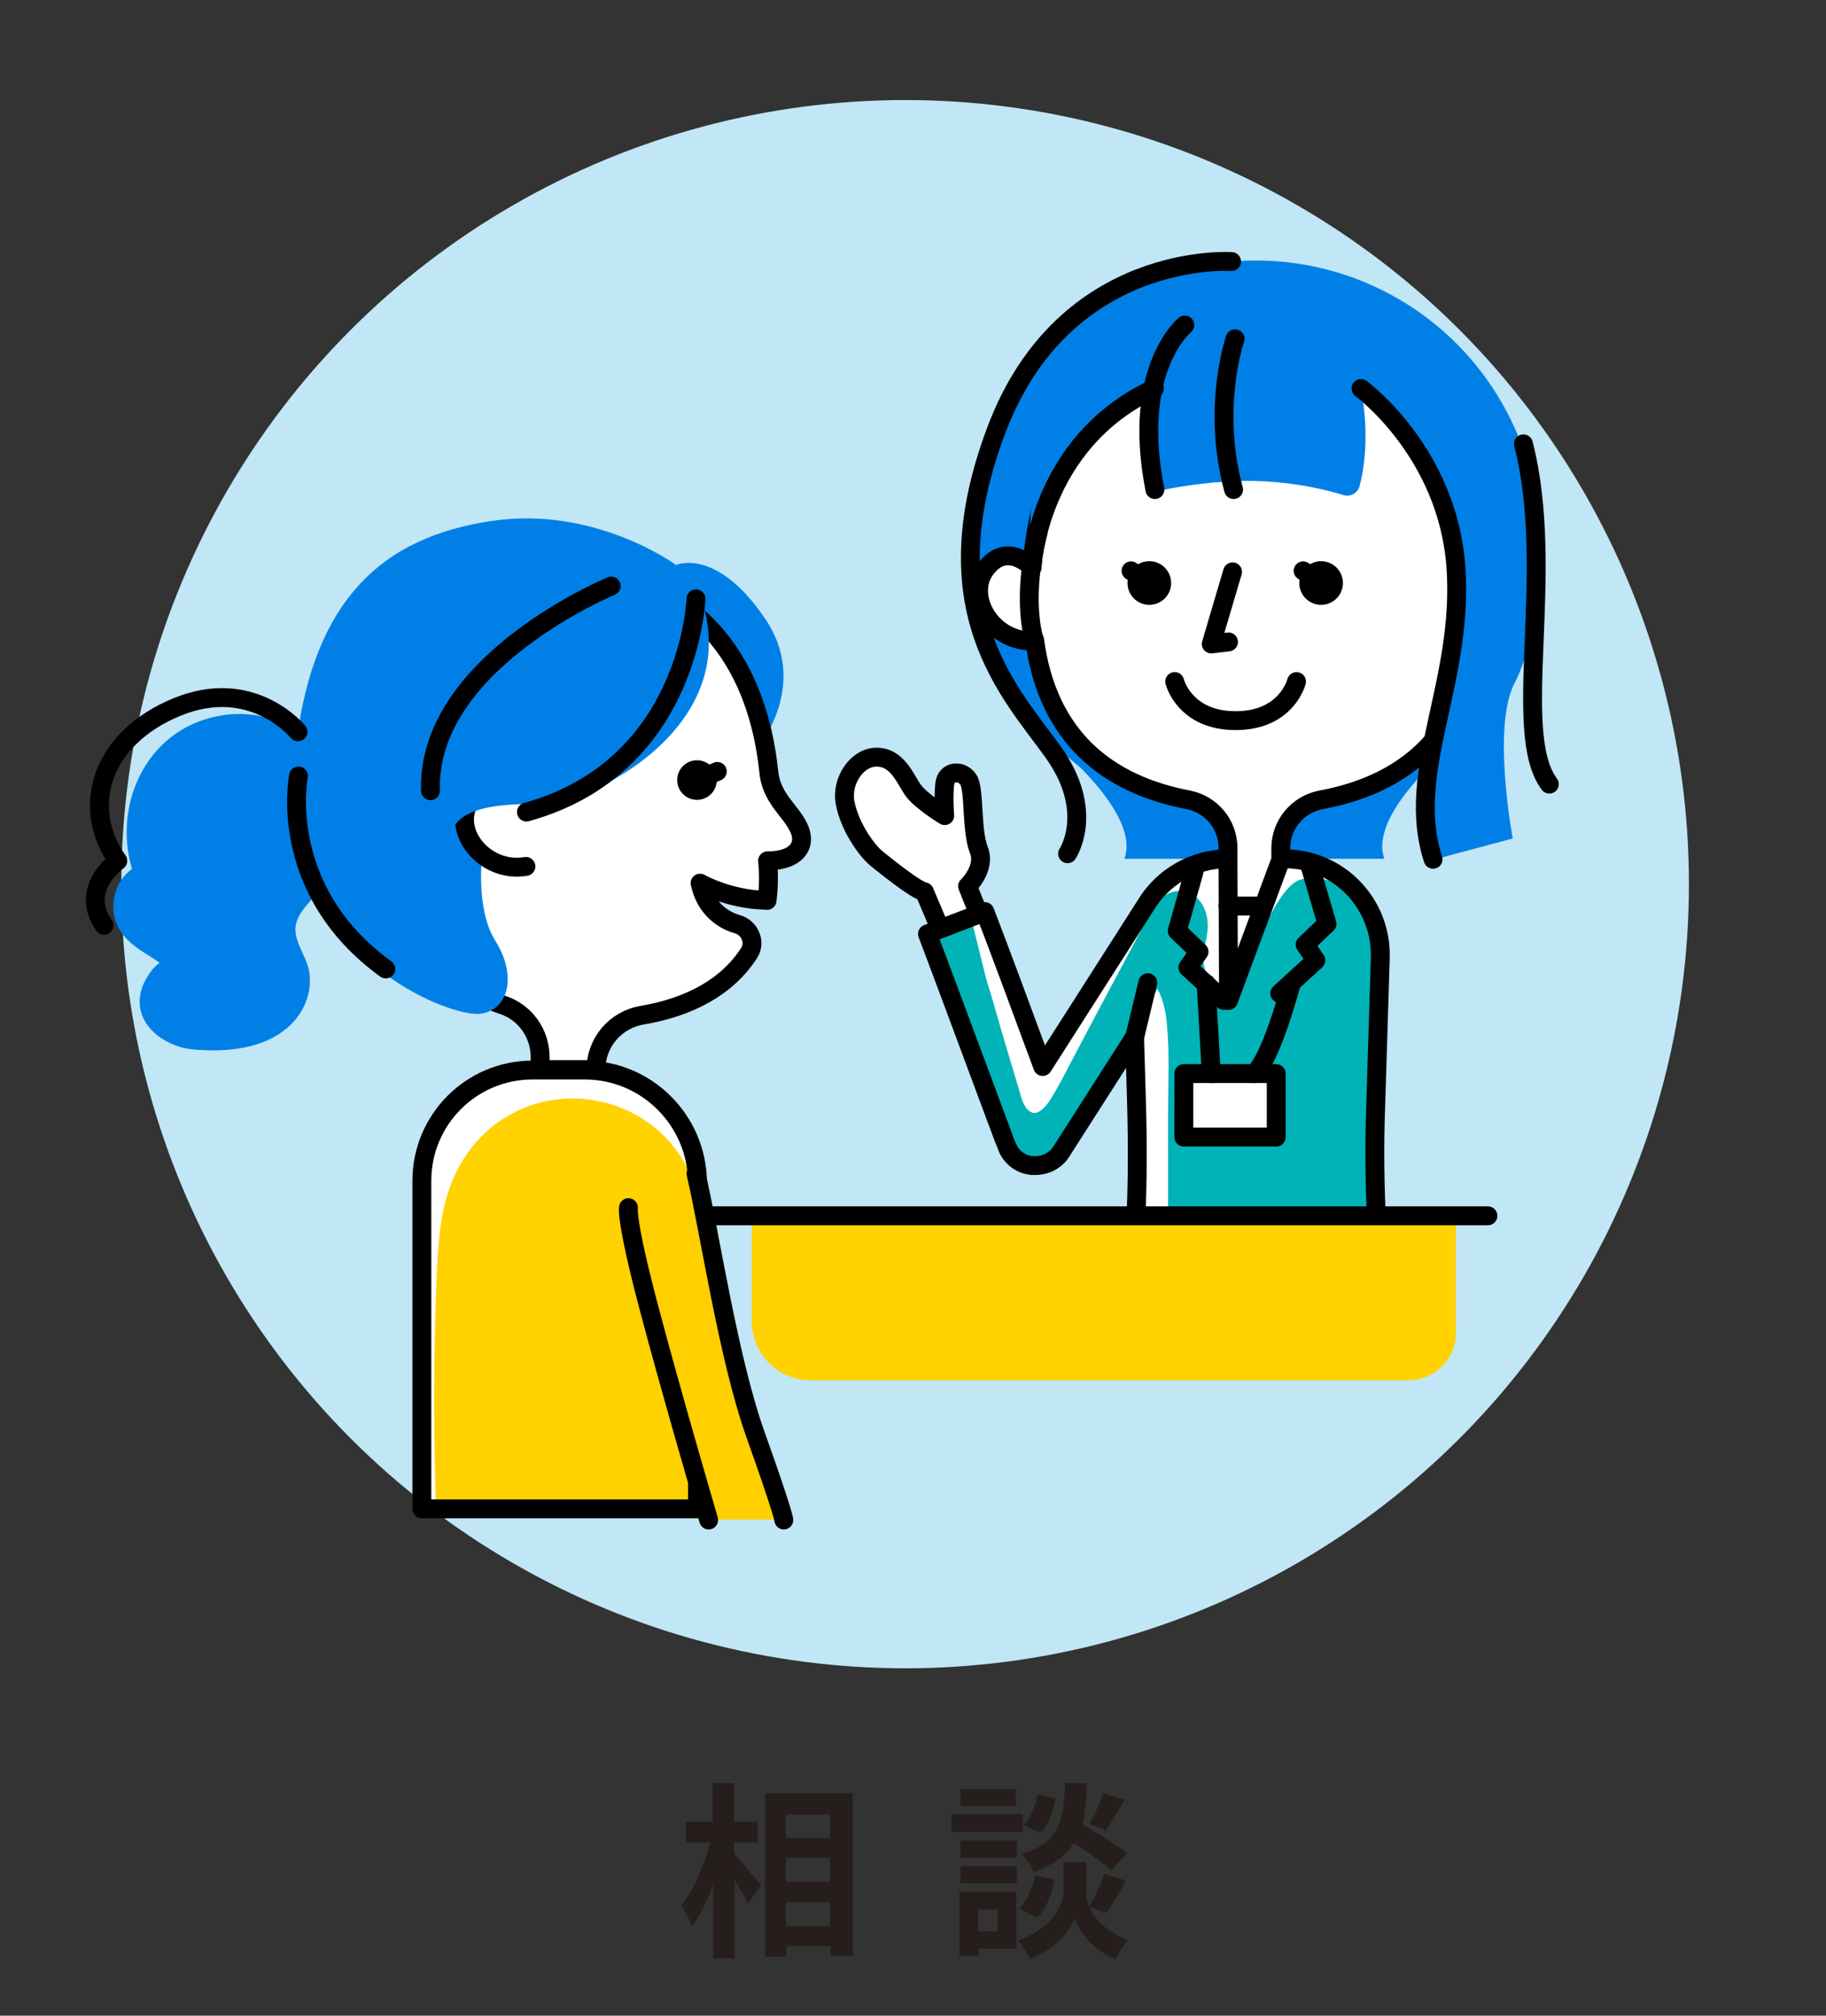 <?xml version="1.0" encoding="utf-8"?>
<!-- Generator: Adobe Illustrator 28.2.0, SVG Export Plug-In . SVG Version: 6.00 Build 0)  -->
<svg version="1.1" id="レイヤー_1" xmlns="http://www.w3.org/2000/svg" xmlns:xlink="http://www.w3.org/1999/xlink" x="0px"
	 y="0px" width="359.7px" height="396.9px" viewBox="0 0 359.7 396.9" style="enable-background:new 0 0 359.7 396.9;"
	 xml:space="preserve">
<rect x="0" y="0" width="359.7" height="396.9" fill="#333333" stroke="none"/>
<style type="text/css">
	.st0{fill:#C1E6F5;}
	.st1{fill:#FFFFFF;}
	.st2{fill:#00B3B7;}
	.st3{fill:#251E1C;}
	.st4{fill:#0080E6;}
	.st5{fill:none;stroke:#000000;stroke-width:3.719;stroke-linecap:round;stroke-linejoin:round;stroke-miterlimit:10;}
	.st6{fill:#FFFFFF;stroke:#000000;stroke-width:3.719;stroke-linecap:round;stroke-linejoin:round;stroke-miterlimit:10;}
	.st7{fill:#FFD200;}
	.st8{fill:#FFCF00;}
</style>
<g>
	<circle class="st0" cx="178.3" cy="174.1" r="154.4"/>
	<path class="st1" d="M222.4,267.2h50.1l-1.3-26c-0.4-7.8-0.5-15.6-0.2-23.5l0.9-29.1c0.3-10.7-8.2-19.5-18.9-19.5h-11.1
		c-6.9,0-13,3.7-16.3,9.3l0,0L205.4,210c-3.8-10.3-9.1-24.6-11.4-30.5l-11.3,4.4c3.6,9.4,15.4,41.4,15.6,41.7c0.8,2.2,2.7,3.7,5,3.9
		c0.2,0,0.4,0,0.7,0c2,0,4-1,5.1-2.8l14.4-22.5l0.4,13.5c0.2,7.8,0.2,15.6-0.2,23.5L222.4,267.2z"/>
	<path class="st2" d="M270.8,227.6c0,0,0.9-33.8,0.8-42.3s-10.2-14.1-15.7-12c-5.5,2-12,22.4-12,22.4c-2.7,0.2-5.4-1.6-6.4-4.4
		c-0.9-2.4-0.2-4.5,0.2-6.8c0.5-2.7,0.2-5.5-1.8-7.6c-2-2-5-1.9-7.1-0.1c-2,1.7-3,4.5-4.2,6.7c-3,5.6-5.9,11.1-8.9,16.7
		c-1.5,2.8-3,5.7-4.5,8.5c-1.3,2.5-2.6,5.1-4.1,7.5c-0.7,1.2-2.3,3.3-3.7,2.9c-1.6-0.5-2.2-2.8-2.6-4.3c-1.8-6-3.6-12-5.3-18
		c-0.4-1.3-0.8-2.6-1.2-3.9l0,0l-2.7-10.9l-6.3,0.9l-1.3,2.3c0,0,5.3,15.9,9.1,29.1c3.8,13.2,7,15.2,10.2,15.1
		c3.2-0.1,5.7-2.8,6.8-2.4c1,0.4,8.8-15.7,8.8-15.7l9.1-16.6c1.2,2.2,1.7,4.8,1.9,7.4c0.5,5.6,0.2,11.2,0.2,16.8
		c0,6.3,0,12.6,0,18.9c0,3.1,0,6.1,0,9.2c0,2.9-0.2,5.8,0.3,8.7c0.4,2.6,1.7,4.8,3.8,6.3s4.8,1.9,7.3,2.1c3,0.3,6,0.6,9,0.9
		s6,0.7,8.9,0.8c2.7,0.1,5.4-0.4,7.5-2.1c1.8-1.5,2.7-3.8,3-6.1c0.4-2.6,0.2-5.1,0-7.7c-0.1-0.9-0.1-1.7-0.2-2.6l0,0L270.8,227.6z
		 M250.8,222.5h-17.4v-11.1h17.4V222.5z"/>
	<g>
		<path class="st3" d="M144.7,365.1c1.3,1.4,4.4,5.2,5.2,6.1l-2.5,3.6c-0.6-1.2-1.6-2.9-2.7-4.6v15.4h-4.2V371
			c-1.2,3.3-2.6,6.3-4.2,8.3c-0.4-1.3-1.4-3-2.1-4.1c2.4-2.9,4.6-8,5.7-12.4h-4.8v-4.1h5.3v-7.6h4.2v7.6h4.6v4.1h-4.6v2.3H144.7z
			 M168,353.1v32h-4.4v-1.9h-8.7v2.1h-4.2v-32.2H168z M154.8,357.3v4.6h8.7v-4.6H154.8z M154.8,365.8v4.7h8.7v-4.7H154.8z
			 M163.5,379.3v-4.7h-8.7v4.7H163.5z"/>
		<path class="st3" d="M201.5,360.7h-14.1v-3.5h14.1V360.7z M200.3,383.7h-7.5v1.4H189v-12.6h11.2v11.2H200.3z M200.3,365.8h-11.1
			v-3.4h11.1V365.8z M189.2,367.5h11.1v3.3h-11.1V367.5z M200.1,355.6h-10.9v-3.3h10.9V355.6z M192.7,376v4.3h3.8V376H192.7z
			 M214.6,375.5c1,2.3,3.2,4.8,7.6,6.5c-0.8,1-1.9,2.7-2.5,3.7c-4.7-1.7-7.3-5.8-8-8.1c-0.7,2.3-3.7,6.3-8.8,8.1
			c-0.4-1-1.6-2.7-2.4-3.6c7.1-2.5,9-7.3,9-9.8v-5.6h4.5v5.6C213.9,373.2,214.1,374.3,214.6,375.5c1-1.9,2.3-4.5,2.9-6.5l4.3,1.3
			c-1.3,2.3-2.7,4.8-3.9,6.4L214.6,375.5z M200.7,375.8c1.6-1.4,2.7-4,3.2-6.5l3.8,0.8c-0.5,2.8-1.6,5.8-3.4,7.5L200.7,375.8z
			 M218.9,368.3c-1.6-1.5-4.6-3.6-7.4-5.4c-1.5,2.4-3.9,4.3-7.9,5.7c-0.4-1.1-1.5-2.7-2.4-3.5c7.7-2.4,8.3-6.6,8.6-14h4.3
			c-0.1,3.1-0.3,5.7-0.9,8.1c3,1.8,6.8,4.1,8.8,5.7L218.9,368.3z M207.9,354.1c-0.4,2.4-1.3,5.2-2.9,6.8l-3.4-1.5
			c1.4-1.3,2.4-3.8,2.8-6.1L207.9,354.1z M221.5,354.4c-1.2,2.1-2.6,4.4-3.6,6l-3.3-1.3c1-1.6,2.1-4.2,2.7-6L221.5,354.4z"/>
	</g>
	<g>
		<path class="st4" d="M286.8,146.1l-39.7-9.9l-39.7,9.9c8.1,6.9,16.5,16.4,14.1,23h25.6h25.6C270.3,162.5,278.7,153,286.8,146.1z"
			/>
		<path class="st5" d="M222.4,267.2h50.1l-1.3-26c-0.4-7.8-0.5-15.6-0.2-23.5l0.9-29.1c0.3-10.7-8.2-19.5-18.9-19.5h-11.1
			c-6.9,0-13,3.7-16.3,9.3l0,0L205.4,210c-3.8-10.3-9.1-24.6-11.4-30.5l-11.3,4.4c3.6,9.4,15.4,41.4,15.6,41.7
			c0.8,2.2,2.7,3.7,5,3.9c0.2,0,0.4,0,0.7,0c2,0,4-1,5.1-2.8l14.4-22.5l0.4,13.5c0.2,7.8,0.2,15.6-0.2,23.5L222.4,267.2z"/>
		<circle class="st4" cx="247.4" cy="107.2" r="55.9"/>
		<path class="st6" d="M299.7,111.6c-3.3-3.8-7-1.5-8.8,0.1C289.1,86.4,274.3,66,247.1,66c-27.6,0-42.1,20.4-43.8,45.7
			c-1.7-1.6-5.4-4.1-8.8-0.1c-4.6,5.3,0.5,14.6,8.7,14.6l0.6-0.2c2.6,19.4,14.6,28.5,30.3,31.5c4.5,0.9,7.8,4.8,7.8,9.5v2.3L242,197
			l10.3-27.7V167c0-4.6,3.3-8.6,7.9-9.5c15.7-2.9,27.8-12,30.4-31.4l0.5,0.2C299.1,126.1,304.3,116.9,299.7,111.6z"/>
		<polyline class="st6" points="242.8,112.6 238.6,126.8 242,126.4 		"/>
		<g>
			<circle cx="226.4" cy="114.8" r="4.3"/>
			<ellipse transform="matrix(0.16 -0.987 0.987 0.16 105.287 353.35)" cx="260.3" cy="114.8" rx="4.3" ry="4.3"/>
		</g>
		<path class="st6" d="M255.4,134.2c0,0-1.9,7.7-12,7.7s-12-7.7-12-7.7"/>
		<line class="st5" x1="222.8" y1="112.4" x2="226.4" y2="114.8"/>
		<line class="st5" x1="256.7" y1="112.4" x2="260.3" y2="114.8"/>
		<rect x="233.2" y="211.4" class="st5" width="18.2" height="12.5"/>
		<path class="st4" d="M290.9,111.6c-2.6-22.3-22.8-35.2-22.8-35.2c1.7,9.4,0.6,16-0.3,19.4c-0.4,1.3-1.8,2.1-3.1,1.7
			c-3.2-1-9.6-2.6-17.6-2.8c-8-0.1-14.7,1.1-18.1,1.8c-1.4,0.3-2.7-0.6-2.9-1.9c-0.6-3.5-1.2-10.2,1.4-18.2c0,0-19,6-24.1,35.2
			c0,0-8.4-45.5,43.7-50.2c0,0,34,4.3,39.3,24C291.7,105.2,290.9,111.6,290.9,111.6z"/>
		<path class="st4" d="M271,78.6c12.1,12.9,18.2,26.8,17.4,42.7s-10.1,32.7-6.1,48l15.7-4.2c0,0-4.2-22,0.4-30.7s8-32.3-0.1-46.8
			c-8.1-14.6-16.5-15.2-16.5-15.2L271,78.6z"/>
		<path class="st5" d="M268.1,76.5c0,0,17.1,12.5,18.7,35.2s-10.1,40.3-4.5,57.5"/>
		<path class="st5" d="M203.3,111.7c0,0,1.1-24.5,24.1-35.2"/>
		<path class="st5" d="M233.4,64c0,0-10.6,8.5-5.9,32.4"/>
		<path class="st5" d="M243.3,66.7c0,0-4.7,13.5-0.3,29.7"/>
		<path class="st5" d="M242.6,51.5c0,0-32.9-2.3-46.3,33.1s2.6,51.6,11.1,63.4s2.9,20.1,2.9,20.1"/>
		<path class="st5" d="M300.1,87.4c6.5,25.3-2.6,56.8,5.1,67"/>
		<path class="st6" d="M203.7,125.9c0,0-2.6-7.9,0.8-21.1"/>
		<line class="st5" x1="223.5" y1="204.3" x2="226.1" y2="193.5"/>
		<line class="st5" x1="241.9" y1="178.4" x2="248.8" y2="178.4"/>
		<polyline class="st5" points="235.2,171.7 231.9,183.3 236.2,187.4 234,190.5 241.1,197 		"/>
		<polyline class="st5" points="258,170.3 261.4,181.9 257.1,186 259.2,189.1 252.1,195.6 		"/>
		<line class="st5" x1="237.6" y1="193.7" x2="238.6" y2="211.4"/>
		<path class="st5" d="M254.4,193.5c0,0-4,15.3-7.4,17.9"/>
		<path class="st6" d="M192.8,180l-2.2-5.5c0,0,3.7-3.5,2.2-7.2c-1.5-3.8-0.8-11.7-2-13.7s-4.4-2-4.7,0.8s0,6.2,0,6.2
			s-4.8-2.9-6.3-5.1c-1.5-2.2-3.1-6.5-7.2-6.4c-3.7,0-7,4.6-6.1,9.1s4,9,6.1,10.8c2,1.6,7.8,6.3,9.5,6.6l3.1,7.3L192.8,180z"/>
		<g>
			<g>
				<path class="st4" d="M133,111.3c0,0,8-3.8,17.7,10.5c9.8,14.4-3.3,27.9-3.3,27.9l-20.3-17.1L133,111.3z"/>
				<path class="st1" d="M115.2,210.7h-10.3c-12.1,0-21.8,9.8-21.8,21.8v64.6h54.3v-64.3C137.3,220.6,127.4,210.7,115.2,210.7z"/>
				<path class="st7" d="M151.5,294.5c-2.9-13.2-5.9-26.5-8.8-39.7c-1.3-5.9-2.4-12-4.3-17.8c-1.7-5.2-4.3-10.4-8.4-14.1
					c-8.3-7.5-20.8-8.8-30.4-2.9c-4.8,2.9-8.3,7.3-10.5,12.5c-2.2,5.3-2.7,11.2-3,17c-0.7,15-0.7,30.1-0.3,45.1c0.1,2,2.2,2.7,3.5,2
					c15.5,0.3,31,0.5,46.5,0.8c4.5,0.1,8.9,0.1,13.4,0.2C150.8,297.5,151.8,296,151.5,294.5z"/>
				<path class="st5" d="M115.2,210.7h-10.3c-12.1,0-21.8,9.8-21.8,21.8v64.6h54.3v-64.3C137.3,220.6,127.4,210.7,115.2,210.7z"/>
				<path class="st8" d="M123.9,237.7c0,0-0.6,2.3,4,19.6c4.6,17.4,11.8,41.9,11.8,41.9h14.7c0,0,0-1.2-5.5-16.6
					s-9.2-40.8-11.8-51.6"/>
				<path class="st6" d="M157.3,162.9c-1.7-3.5-5.5-5.8-5.9-11.3l0,0c-2.2-20.3-13-36.1-34-38.7c-27.3-3.4-46.2,19.6-48.2,42.9
					c-1.8,20.7,11.8,36.1,29.9,42.1c4.4,1.5,7.3,5.6,7.3,10.3v2.4h11l0,0c0-5.3,3.8-9.8,9.1-10.7c9.4-1.6,16.8-5.6,21.1-12.3
					c1.3-2.1,0.1-4.9-2.3-5.6c-3.2-0.9-6-3.3-7.1-7c-0.2-0.7-0.3-1.1-0.3-1.1s4,2.3,9.7,3.1c1.3,0.2,2.4,0.2,3.5,0.3
					c0.3-2.4,0.4-5,0.1-7.8l0,0C157.1,169.5,159,166.3,157.3,162.9z"/>
				<path class="st4" d="M95,168.2c0,0-1.4,10.8,2.6,17.1s3,13.3-2.8,14.3c-5.9,1-39.2-11.6-37-47c2.3-35.3,18.4-46.9,38.9-50
					s36.4,8.6,36.4,8.6l-16.3,21.3l-23.3,11.7L95,168.2z"/>
				<g>
					<path class="st6" d="M101.2,156.4c-2-1.2-6.1-3-8.7,1.4c-3.6,6,3.1,14.2,11.1,12.8"/>
				</g>
				<path class="st4" d="M85.2,158.3c0,0,3.3,14.4,3.5,7.2s11.2-7.2,18.2-7.2c8.9,0,39.7-14.8,31.3-40.3
					c-3.1-9.4-21.5-16.9-39.7-8.7s-20.9,37.9-20.9,37.9L85.2,158.3z"/>
				<path class="st6" d="M137.1,231.1c2.6,10.8,6.3,36.3,11.8,51.6c5.5,15.4,5.5,16.6,5.5,16.6"/>
				<path class="st6" d="M139.6,299.3c0,0-7.2-24.5-11.8-41.9c-4.6-17.4-4-19.6-4-19.6"/>
				<path class="st4" d="M61,192.1c-0.2-3.2-2.7-5.9-2.8-8.9c-0.2-3.5,4-6.6,6-9.2c2.2-2.9,3.6-6.1,4.1-9.8
					c1.8-14-10.5-25.3-24.2-23.4c-14.8,2.1-22,17.1-18.1,30.3c-3.4,2.4-4.8,7.5-2.7,11.5c1.6,3,4.2,4.4,7,6.2
					c0.4,0.3,0.8,0.5,1.1,0.8c0,0,0,0-0.1,0.1c-1.4,1-2.4,2.7-3.1,4.2c-2.9,7.2,3.9,12.4,10.4,12.8c6.8,0.5,14.6-0.3,19.4-5.7
					C60.1,198.6,61.3,195.4,61,192.1z"/>
				<circle cx="137.3" cy="153.6" r="3.9"/>
				<g>
					<line class="st5" x1="141.3" y1="151.9" x2="137.3" y2="153.6"/>
				</g>
			</g>
			<path class="st5" d="M137.1,117.9c0,0-1.1,33.1-33.4,42"/>
			<path class="st5" d="M58.8,152.8c0,0-4.5,22.3,17.2,38"/>
			<path class="st5" d="M58.7,144.1c0,0-8.9-11-23.8-4.9s-19.2,19.6-11.7,30.3c0,0-7.8,5.5-2.7,12.7"/>
			<path class="st5" d="M120.4,115.4c0,0-36.4,15-35.6,40.3"/>
		</g>
		<path class="st7" d="M277.4,271.8H159.7c-6.4,0-11.6-5.2-11.6-11.6v-20.7h138.7v23C286.8,267.6,282.6,271.8,277.4,271.8z"/>
		<line class="st5" x1="140.5" y1="239.4" x2="293.1" y2="239.4"/>
	</g>
</g>
</svg>
